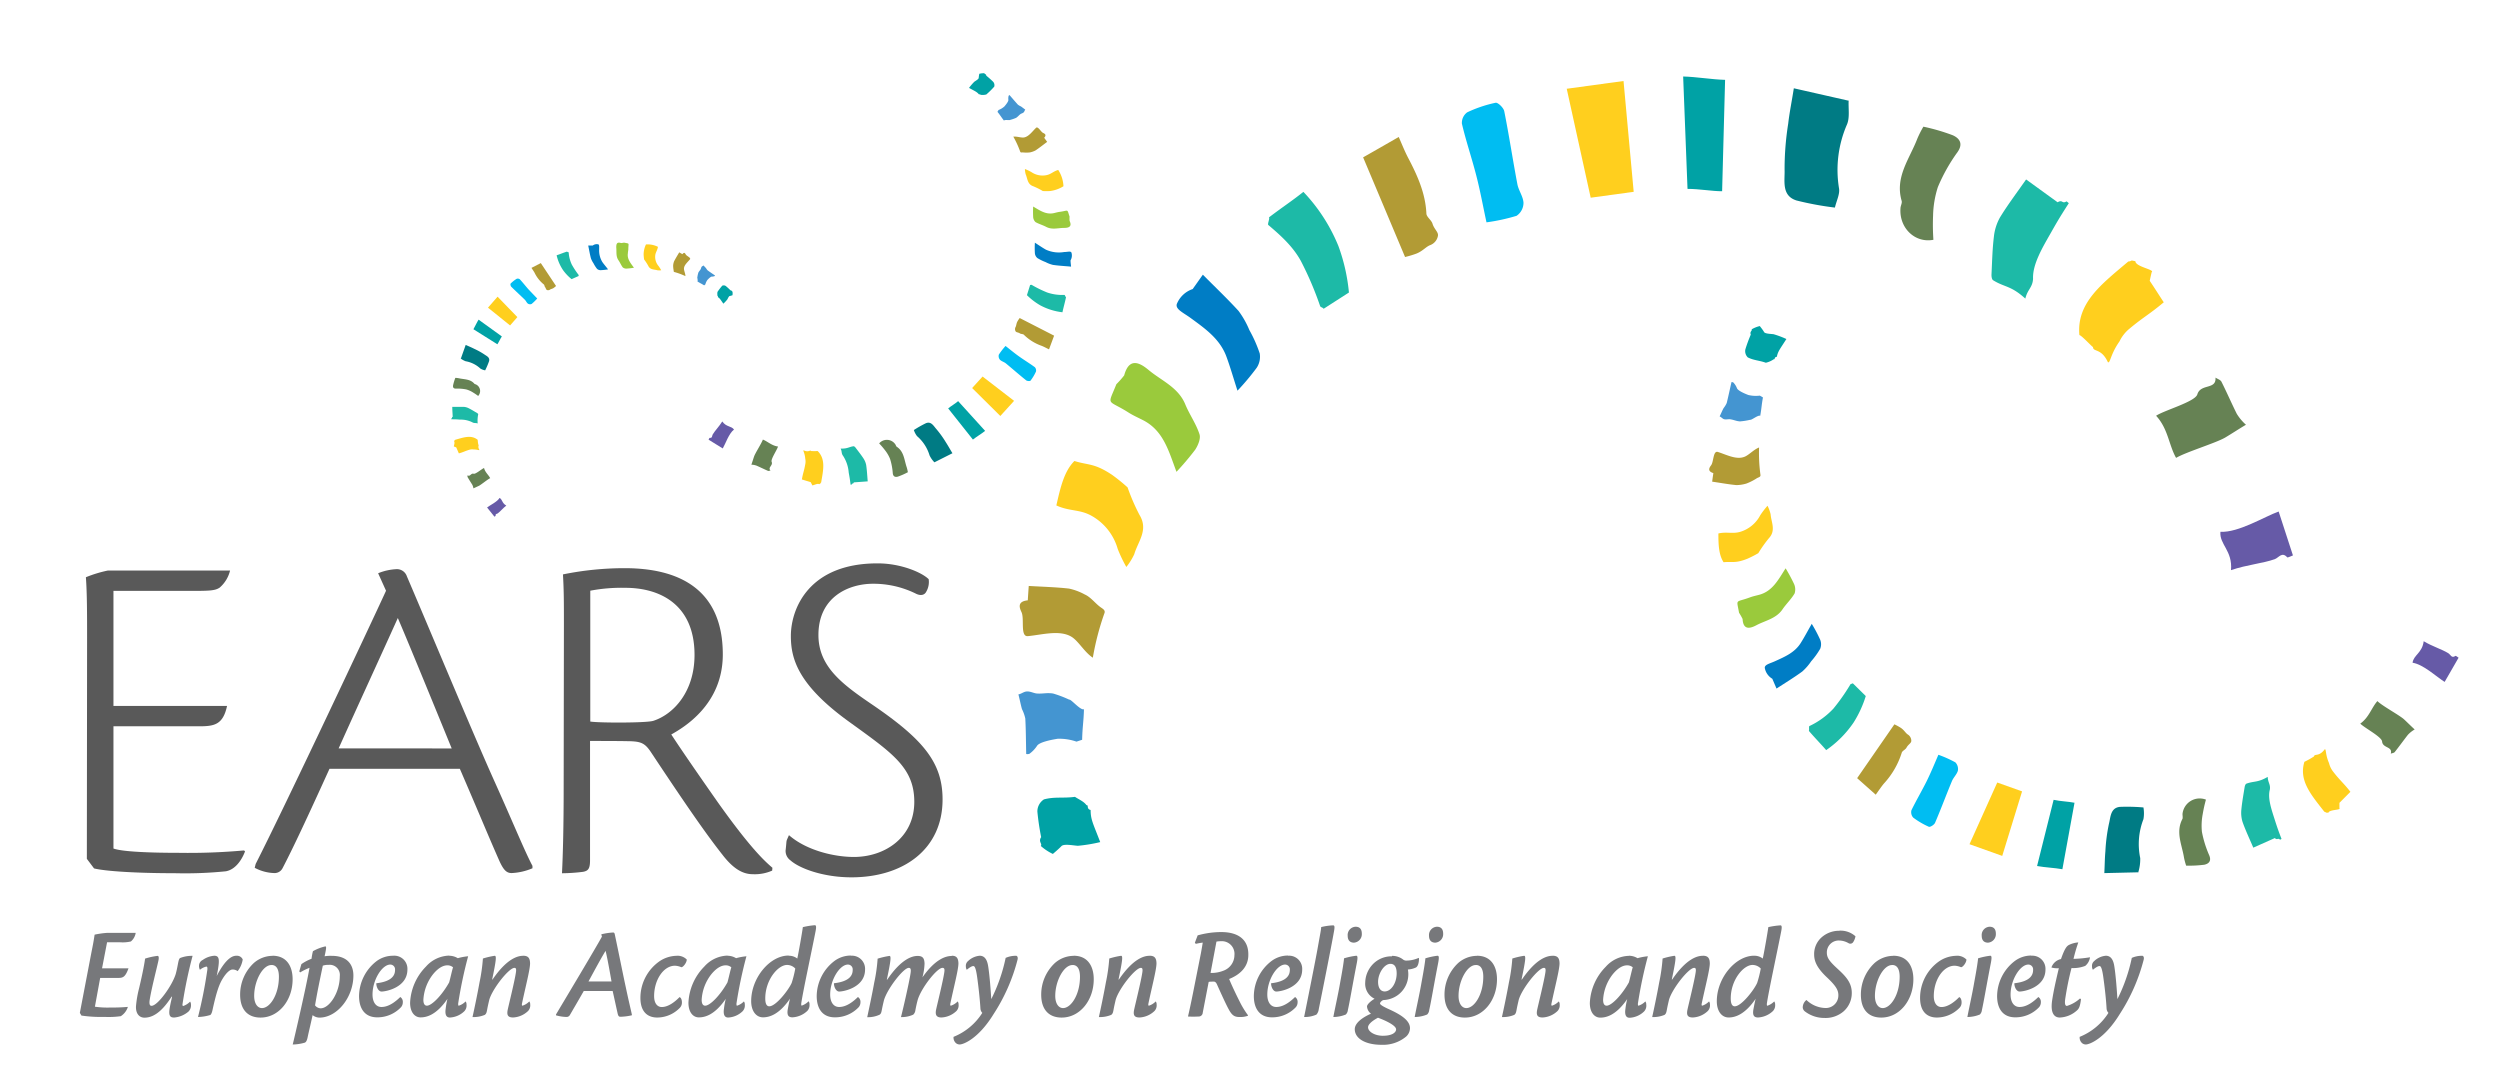 <svg id="Calque_2" data-name="Calque 2" xmlns="http://www.w3.org/2000/svg" width="18.4cm" height="8.01cm" viewBox="0 0 521.58 227">
  <defs>
    <style>
      .cls-1 {
        fill: #fff;
      }

      .cls-2 {
        fill: #595959;
      }

      .cls-3 {
        fill: #00a2a5;
      }

      .cls-4 {
        fill: #007b84;
      }

      .cls-5 {
        fill: #ffcf1e;
      }

      .cls-6 {
        fill: #1dbaa7;
      }

      .cls-7 {
        fill: #00bdf2;
      }

      .cls-14, .cls-8 {
        fill: #b29b35;
      }

      .cls-9 {
        fill: #9aca3c;
      }

      .cls-10 {
        fill: #668254;
      }

      .cls-11 {
        fill: #007dc5;
      }

      .cls-12 {
        fill: #665aa7;
      }

      .cls-13 {
        fill: #4495d1;
      }

      .cls-13, .cls-14 {
        fill-rule: evenodd;
      }

      .cls-15 {
        fill: #77787b;
      }
    </style>
  </defs>
  <title>EARS_logo_deroule_Q</title>
  <rect class="cls-1" width="521.58" height="227"/>
  <g>
    <path class="cls-2" d="M18.17,133c0-4.7,0-9.2-.25-12.6a26.29,26.29,0,0,1,4.6-1.4H48a6.82,6.82,0,0,1-2.15,3.55c-1,.7-2.25.7-6.6.7H23.67v24h23.7c-.85,4-2.75,4.25-5.9,4.25H23.67V177c1.9.7,8.05.9,13.7.9a129.6,129.6,0,0,0,13.55-.5l.2.2c-.65,1.75-2,3.8-4,4.15a84.29,84.29,0,0,1-10.7.4c-7.8,0-14.4-.4-16.8-1l-1.5-2Z"/>
    <path class="cls-2" d="M68.74,160.37c-4.65,10.25-7.75,16.85-9.8,20.75a1.85,1.85,0,0,1-1.75,1,9.14,9.14,0,0,1-4.05-1.1l.2-.8c6.3-12.4,24.25-50.55,27.2-57l-1.65-3.65a11.52,11.52,0,0,1,3.75-.85,2.19,2.19,0,0,1,2.25,1.5c4.4,10.25,13.9,33.05,18.2,42.6,3.9,8.65,6.4,14.8,8,17.8v.5a12.49,12.49,0,0,1-4.35,1c-1.05,0-1.7-.6-2.65-2.75-2.4-5.45-3.85-9.05-8.15-19Zm25.5-4.25Q85.32,134.29,83,128.91c-4.15,9.2-7.85,17.2-12.35,27.2Z"/>
    <path class="cls-2" d="M117.65,130.51c0-4.9,0-7.3-.2-10.7a64.61,64.61,0,0,1,12.9-1.3c11.05,0,20.45,4.2,20.45,18,0,10.5-8.2,15.25-10.75,16.7,1.65,2.5,4,6,9.75,14.2,6.4,9,9.45,12,11.35,13.6l-.05.6a9,9,0,0,1-4,.75c-1.9,0-3.85-.85-6.25-3.9-2.9-3.7-6.05-8-15-21.5-1.25-1.9-2.05-2.3-4.6-2.35s-5.4-.05-8.15-.05v24.9c0,1.7-.35,2.2-1.45,2.4a36.68,36.68,0,0,1-4.4.3c.2-4,.35-9.9.35-18.2Zm5.5,20c1.9.3,11.75.3,13.15-.15,4.2-1.35,8.6-6.05,8.6-13.75,0-10.7-7.45-14-14.4-14a34.87,34.87,0,0,0-7.35.6Z"/>
    <path class="cls-2" d="M183.15,117.51c4.8,0,9.2,1.9,10.6,3.3a4,4,0,0,1-.5,2.6c-.4.8-1.3.9-2.3.35a20,20,0,0,0-8.8-2c-5.1,0-11.4,2.75-11.4,10.7,0,6.75,5.25,10.45,11.5,14.7,10.5,7.2,14.4,12,14.4,19.6,0,10.45-8.25,16.25-19,16.25-5.9,0-10.85-1.85-12.75-3.55a2.42,2.42,0,0,1-1-2.05c.3-2.6,0-1.55.7-3.2,3.6,3.15,9.35,4.55,13.55,4.55,6.4,0,12.6-4,12.6-11.5,0-7.1-4.55-10.15-13.25-16.45-11-7.85-12.5-13.35-12.5-18.15,0-5.7,3.75-15.15,18.05-15.15Z"/>
  </g>
  <g>
    <path class="cls-3" d="M152.82,61.57a2.63,2.63,0,0,0,0-.77c-.14,0-.11-.25-.4-.24a12.86,12.86,0,0,0-1-.92.77.77,0,0,0-.73-.07,12.43,12.43,0,0,0-1,1.3,2,2,0,0,0,0,.76c-.09.1.18.1.09.33.43.28.51.49,1.14,1.37a8.26,8.26,0,0,0,.82-.88c.13-.22.31-.69.5-.72S152.82,61.57,152.82,61.57Z"/>
    <path class="cls-4" d="M96.05,74.71a3.91,3.91,0,0,0,1.1.63,6,6,0,0,1,3.07,1.52,2.89,2.89,0,0,0,1,.38,16.29,16.29,0,0,0,.81-1.9c.24-.83-.55-1.1-1-1.44a15.49,15.49,0,0,0-2.14-1.18c-.52-.27-1.07-.49-1.73-.79l-1,2.82"/>
    <path class="cls-5" d="M94.75,92.14c.24.17-.21,1.13,0,1l.44.17.54,1.25c1-.27,1.21-.46,2.18-.75a2,2,0,0,1,.85-.07c.85,0,1.26.25,1.26.09-.45-.72,0-.95-.23-1.1a7.44,7.44,0,0,1-.13-1c-1.34-1.08-2.91-.51-4.7,0,0,0-.07.09-.15.12Z"/>
    <path class="cls-5" d="M107.94,66.13l-4.13-4.26-2,2.29,4.61,3.71Z"/>
    <path class="cls-6" d="M99.77,86.4c0-.08-.12-.19-.21-.24-.57-.34-1.14-.7-1.74-1a2.7,2.7,0,0,0-1-.3c-.78,0-1.57,0-2.46,0,0,.65.06,1.37.09,2.07-.29.14,0,.24-.3.37,0,0,0,.1,0,.15.78,0,1,0,1.82.07a5.34,5.34,0,0,1,2.58.56c.41.24.64.07,1.11.24A6.56,6.56,0,0,1,99.77,86.4Z"/>
    <path class="cls-7" d="M110.32,60.41c-.64-.71-1.22-1.47-1.87-2.17a.7.7,0,0,0-.66-.1,6.83,6.83,0,0,0-1.26,1c-.09.09,0,.51.12.64.93.92,1.9,1.8,2.84,2.72.25.24.38.62.65.82a.83.83,0,0,0,.77.07,10.39,10.39,0,0,0,1.17-1.14C111.49,61.63,110.88,61,110.32,60.41Z"/>
    <path class="cls-8" d="M112.83,54.86l-1.95,1c.21.33.45.66.64,1a7.08,7.08,0,0,0,1.93,2.45c.15.11.14.41.27.56s.2.54.4.61a.65.65,0,0,0,.62-.08c.18-.14.47-.15.77-.35a5.11,5.11,0,0,0,.5-.41Z"/>
    <path class="cls-6" d="M116.13,53.23a9.21,9.21,0,0,0,1.37,3.14,9.75,9.75,0,0,0,1.75,1.84l1.47-.65c0-.06,0-.17,0-.23a17.38,17.38,0,0,1-1.43-2.17,6.89,6.89,0,0,1-.64-2.51c0-.07-.35-.12-.35-.19C117.39,52.75,116.85,53,116.13,53.23Z"/>
    <path class="cls-5" d="M137.4,55.48a2.94,2.94,0,0,1-.7-2.19c.07-.7.45-1.07.57-1.82a4.75,4.75,0,0,0-2.5-.5,5,5,0,0,0-.49,2.07,9.66,9.66,0,0,0,.1,1.06,10.88,10.88,0,0,1,.87,1.34c.4.85,1.22.71,1.9.92a3.36,3.36,0,0,0,.8,0A7.33,7.33,0,0,0,137.4,55.48Z"/>
    <path class="cls-9" d="M131,52.8c0-.28.08-.56.09-.83,0-1.38.37-1.12-.9-1.38a4.74,4.74,0,0,1-.62.09c-.92-.31-1,.26-1,.92.1.89-.11,1.83.45,2.65.33.48.54,1,.9,1.5a1.15,1.15,0,0,0,.81.26,14.62,14.62,0,0,0,1.53-.18C131.56,54.86,130.8,54,131,52.8Z"/>
    <path class="cls-10" d="M94.53,80.35c-.06.34,0,.72.61.7a9.33,9.33,0,0,1,2.14.17,5.39,5.39,0,0,1,1.42.64,11.92,11.92,0,0,1,1.06.72,1.51,1.51,0,0,0-.42-2.38c-.12-.07-.29-.08-.37-.17-.85-1-2.11-.88-3.23-1.14A5.65,5.65,0,0,0,95,78.8,10.56,10.56,0,0,0,94.53,80.35Z"/>
    <path class="cls-11" d="M125.67,54.64A4.67,4.67,0,0,1,125,52c0-.51.07-1-.21-1.06a1.39,1.39,0,0,0-1.13.26l-.94,0c.19.9.33,1.78.56,2.65a4.68,4.68,0,0,0,.54,1.05,7.17,7.17,0,0,0,.73,1.15,1.07,1.07,0,0,0,.74.29,13,13,0,0,0,1.57-.17C126.41,55.57,126,55.12,125.67,54.64Z"/>
    <path class="cls-3" d="M104.7,70.16l-4.85-3.5c-.38.6-.71,1.36-1.08,2l5,3.14C104.08,71.34,104.36,70.67,104.7,70.16Z"/>
    <path class="cls-10" d="M102.27,99.73c-.36-.71-1.06-1.21-1.28-2.12-.5.21-1.76,1.31-2.16,1.2-.59-.18-.76.72-1.28.31,0,.13-.05.28,0,.38.31.55.66,1.08,1,1.63a2.55,2.55,0,0,1,.22.73l1.17-.54C100.43,101.06,101.71,100,102.27,99.73Z"/>
    <path class="cls-12" d="M103.16,107.77c.1-.07.26-.16.25-.2-.1-.41.26-.36.45-.5.54-.4,1.07-1.08,1.77-1.62-.92-.5-.8-1.27-1.4-1.6-.49.83-2,1.51-2.61,2Z"/>
    <path class="cls-13" d="M149.18,57.45c-.56-.39-1.07-.72-1.55-1.08a2.09,2.09,0,0,1-.31-.42c-.09-.12-.45-.48-.55-.6-.13.13-.3.15-.4.31s-.11.34-.19.48c-.17.3-.33.4-.48.71a5.75,5.75,0,0,0-.2.9c-.09.06.16.83,0,.94.56.35.82.45,1.41.82l.25-.2a2.81,2.81,0,0,1,.42-.92c.25-.27.69-.71.92-.71a1.61,1.61,0,0,0,.58-.1A.32.32,0,0,0,149.18,57.45Z"/>
    <path class="cls-14" d="M143,57.58c0-.55-.32-1.13-.3-1.57,0-.73.78-1.35,1.25-1.94.26-.33-.67-.65-.87-1s-.34-.52-.71-.07l-.66-.38c-.37.63-.75,1.24-1.07,1.86a3.1,3.1,0,0,0-.2.87,4.81,4.81,0,0,0,.1,1c0,.18,0,.35.17.38A14.18,14.18,0,0,1,143,57.58Z"/>
  </g>
  <g>
    <path class="cls-3" d="M204.31,15.37a3.68,3.68,0,0,1,1.07-.12c0,.21.36.11.4.52a18.6,18.6,0,0,1,1.44,1.28,1.09,1.09,0,0,1,.21,1,17.58,17.58,0,0,1-1.65,1.63,2.72,2.72,0,0,1-1.05.08c-.12.14-.17-.23-.47-.08-.46-.55-.76-.64-2.09-1.37a11.56,11.56,0,0,1,1.1-1.28c.29-.21.91-.54.92-.81S204.31,15.37,204.31,15.37Z"/>
    <path class="cls-4" d="M194.93,96.41a5.45,5.45,0,0,1-1-1.44,8.48,8.48,0,0,0-2.6-4,4.06,4.06,0,0,1-.67-1.28,23.32,23.32,0,0,1,2.51-1.42c1.12-.46,1.62.6,2.17,1.2a21.72,21.72,0,0,1,2,2.78c.45.69.84,1.41,1.37,2.28l-3.75,1.89"/>
    <path class="cls-5" d="M170.89,101c-.28-.31-1.54.47-1.45.15l-.3-.58L167.3,100c.23-1.37.46-1.76.7-3.15a2.78,2.78,0,0,0,0-1.19c-.09-1.19-.54-1.72-.33-1.74,1.07.51,1.32-.15,1.57.15a10.32,10.32,0,0,0,1.35,0c1.71,1.7,1.17,4,.73,6.54,0,0-.12.11-.14.22Z"/>
    <path class="cls-5" d="M205,78.53l6.57,5.07-2.87,3.16-5.88-5.83Z"/>
    <path class="cls-6" d="M178.09,93.07c.11,0,.28.14.37.25.56.74,1.15,1.48,1.67,2.27a3.84,3.84,0,0,1,.58,1.39c.16,1.08.22,2.18.32,3.42l-2.89.21c-.16.42-.33.08-.47.48h-.21c-.14-1.08-.19-1.44-.39-2.52a7.45,7.45,0,0,0-1.18-3.5c-.4-.53-.19-.88-.51-1.51C176.84,93.61,177.09,93.21,178.09,93.07Z"/>
    <path class="cls-7" d="M212.59,74.32c1.09.78,2.24,1.47,3.31,2.26a1,1,0,0,1,.24.9A9.62,9.62,0,0,1,215,79.39c-.11.13-.7.1-.91-.07-1.43-1.14-2.81-2.36-4.23-3.53-.37-.31-.92-.43-1.25-.78a1.16,1.16,0,0,1-.22-1.05,14,14,0,0,1,1.4-1.81C210.71,72.87,211.63,73.64,212.59,74.32Z"/>
    <path class="cls-8" d="M219.92,70l-1.06,2.86c-.5-.24-1-.52-1.52-.73a10,10,0,0,1-3.72-2.31c-.17-.19-.59-.13-.82-.28-.38-.26-.78-.19-.92-.46a.91.91,0,0,1,0-.88c.16-.27.14-.68.37-1.13a7,7,0,0,1,.49-.75Z"/>
    <path class="cls-6" d="M221.66,65.12a12.93,12.93,0,0,1-4.58-1.42,13.6,13.6,0,0,1-2.83-2.15l.67-2.14c.09.05.24-.06.33,0A24.43,24.43,0,0,0,218.49,61a9.75,9.75,0,0,0,3.59.5c.1,0,.22.47.33.46C222.13,63.28,221.88,64.08,221.66,65.12Z"/>
    <path class="cls-5" d="M215.19,35.88a4.12,4.12,0,0,0,3.15.63c1-.21,1.41-.8,2.44-1.08a6.68,6.68,0,0,1,1.09,3.4,6.94,6.94,0,0,1-2.81,1,13,13,0,0,1-1.49,0,15.29,15.29,0,0,0-2-1c-1.24-.42-1.18-1.59-1.58-2.5a4.66,4.66,0,0,1-.16-1.1A10.2,10.2,0,0,1,215.19,35.88Z"/>
    <path class="cls-9" d="M219.94,44.42c.38-.09.76-.2,1.15-.25,1.91-.25,1.49-.69,2.06,1a6.55,6.55,0,0,0,0,.88c.58,1.22-.2,1.47-1.13,1.47-1.26,0-2.53.44-3.76-.22-.72-.38-1.54-.6-2.23-1a1.61,1.61,0,0,1-.48-1.08,20,20,0,0,1,0-2.16C217,43.91,218.26,44.82,219.94,44.42Z"/>
    <path class="cls-10" d="M187.33,99.41c-.47.13-1,.08-1.07-.74a13.11,13.11,0,0,0-.56-2.95,7.48,7.48,0,0,0-1.11-1.88,16.46,16.46,0,0,0-1.17-1.36,2.12,2.12,0,0,1,3.38.21c.11.15.15.39.29.49,1.54,1,1.56,2.8,2.09,4.31a7.85,7.85,0,0,1,.23,1A14.65,14.65,0,0,1,187.33,99.41Z"/>
    <path class="cls-11" d="M218.21,52.06a6.54,6.54,0,0,0,3.82.49c.71,0,1.34-.25,1.51.13a2,2,0,0,1-.19,1.61c0,.43.07.87.11,1.31-1.28-.12-2.53-.18-3.77-.36a6.62,6.62,0,0,1-1.55-.59,10,10,0,0,1-1.71-.84,1.5,1.5,0,0,1-.52-1,18.53,18.53,0,0,1,0-2.21C216.79,51.17,217.48,51.65,218.21,52.06Z"/>
    <path class="cls-3" d="M199.9,83.66l5.63,6.21c-.78.62-1.78,1.2-2.55,1.81l-5.16-6.5C198.36,84.72,199.25,84.22,199.9,83.66Z"/>
    <path class="cls-10" d="M159.16,91.68c1,.39,1.85,1.28,3.16,1.45-.21.73-1.55,2.66-1.33,3.19.34.79-.88,1.17-.23,1.83-.18,0-.39.12-.53.06-.81-.35-1.61-.75-2.42-1.1a3.45,3.45,0,0,0-1.05-.19c.21-.59.37-1.14.57-1.72C157.59,94.46,158.86,92.51,159.16,91.68Z"/>
    <path class="cls-12" d="M147.83,91.7c.09-.15.18-.39.24-.38.58.08.46-.42.62-.7.48-.81,1.33-1.65,2-2.72.84,1.2,1.9.91,2.45,1.69-1.08.81-1.79,3-2.35,3.94Z"/>
    <path class="cls-13" d="M210.61,19.8c.63.72,1.18,1.37,1.75,2a2.84,2.84,0,0,0,.63.37c.18.11.74.56.92.67-.17.2-.17.43-.37.6s-.45.2-.64.34c-.38.29-.51.52-.91.78a8,8,0,0,1-1.22.42c-.07.13-1.17-.09-1.31.15-.58-.73-.75-1.08-1.36-1.83l.23-.38a3.9,3.9,0,0,0,1.21-.73c.34-.39.88-1.07.84-1.39a2.27,2.27,0,0,1,.05-.83A.47.47,0,0,1,210.61,19.8Z"/>
    <path class="cls-14" d="M211.41,28.48c.76-.09,1.62.27,2.23.17,1-.17,1.76-1.29,2.5-2,.41-.42,1,.83,1.5,1.06.32.15.77.39.21,1l.62.86c-.82.61-1.6,1.23-2.42,1.78a4.33,4.33,0,0,1-1.18.42,6.65,6.65,0,0,1-1.47,0c-.25,0-.47.09-.56-.18A19.88,19.88,0,0,0,211.41,28.48Z"/>
  </g>
  <g>
    <path class="cls-3" d="M219.66,178.13a10.49,10.49,0,0,1-2.52-1.67c.39-.42-.58-.89.08-1.83a52,52,0,0,1-.79-5.34,3,3,0,0,1,1.37-2.54c2.24-.6,4-.2,6.47-.53.8.53,1.92,1,2.4,1.74.52-.09-.06.8.87,1,0,2,.48,2.73,2,6.7a32.56,32.56,0,0,1-4.66.77c-1-.06-2.93-.47-3.44.08S219.66,178.13,219.66,178.13Z"/>
    <path class="cls-4" d="M385.69,20.94c-.09,1.67.27,3.53-.35,5a23.75,23.75,0,0,0-1.66,13.34c.2,1.19-.51,2.52-.86,4a63.93,63.93,0,0,1-8-1.48c-3.23-1-2.4-4.2-2.5-6.49a60.79,60.79,0,0,1,.76-9.56c.26-2.29.73-4.55,1.17-7.36L385.76,21"/>
    <path class="cls-5" d="M445.51,54.47c0,1.17,4.17,1.76,3.39,2.3-.14.6-.27,1.19-.4,1.79,1,1.47,1.91,2.94,2.93,4.48-3,2.52-4.14,3-7.17,5.52a7.74,7.74,0,0,0-2.06,2.63c-1.94,2.74-1.93,4.67-2.43,4.34-1.38-3-3.1-2.06-3.1-3.16-.17,0-2.39-2.44-2.84-2.49-.61-6.73,4.64-10.64,10.2-15.35-.11,0,.46,0,.71-.22Z"/>
    <path class="cls-5" d="M331.87,41.22c-1.65-7.5-3.3-15-5-22.73l11.85-1.62c.71,7.69,1.41,15.35,2.12,23.12C338.22,40.36,335.2,40.76,331.87,41.22Z"/>
    <path class="cls-6" d="M415.83,58.44c-.27-.16-.36-.8-.34-1.21.13-2.62.18-5.26.5-7.88a10.51,10.51,0,0,1,1.26-4c1.6-2.62,3.46-5.08,5.46-7.94l6.57,4.76c1.1-.64.86.41,1.88-.19l.46.38c-1.65,2.57-2.19,3.44-3.7,6.11-1.7,3-3.88,6.57-3.76,9.64-.09,1.86-1.17,2.24-1.61,4.16C419.51,59.51,418.24,59.94,415.83,58.44Z"/>
    <path class="cls-7" d="M308,36.6c-.93-3.64-2.15-7.19-3-10.83a2.72,2.72,0,0,1,1.1-2.36,26.63,26.63,0,0,1,5.93-2c.49-.09,1.68,1.06,1.81,1.79,1,5,1.77,10.13,2.73,15.18.25,1.34,1.21,2.58,1.28,3.91A3.27,3.27,0,0,1,316.4,45a40.62,40.62,0,0,1-6.27,1.36C309.42,43.09,308.83,39.8,308,36.6Z"/>
    <path class="cls-8" d="M284.39,32.8c2.38-1.35,4.7-2.68,7.43-4.25.63,1.42,1.21,2.9,1.94,4.31,1.93,3.67,3.63,7.39,3.83,11.64,0,.71,1,1.34,1.26,2.09.36,1.25,1.33,1.8,1.14,2.64a2.56,2.56,0,0,1-1.6,1.88c-.84.3-1.52,1.21-2.83,1.75a20,20,0,0,1-2.42.73C290.14,46.46,287.27,39.63,284.39,32.8Z"/>
    <path class="cls-6" d="M271.93,40a36.2,36.2,0,0,1,7.3,11.29,38.39,38.39,0,0,1,2.2,9.71l-5.29,3.4c-.1-.28-.61-.29-.72-.57a68.3,68.3,0,0,0-4-9.38c-1.64-3-4.11-5.26-6.81-7.54-.22-.18.36-1.4.13-1.58C267.62,43.14,269.59,41.87,271.93,40Z"/>
    <path class="cls-5" d="M233.19,114.49a11.53,11.53,0,0,0-5.63-7c-2.42-1.28-4.48-.83-7.17-2.07.86-3.79,1.63-7.14,3.77-9.27,2.93.92,4.08.39,7.84,2.88a37.64,37.64,0,0,1,3.25,2.63,42.82,42.82,0,0,0,2.49,5.75c1.92,3.14-.33,5.54-1.1,8.2a13.13,13.13,0,0,1-1.65,2.65A29.14,29.14,0,0,1,233.19,114.49Z"/>
    <path class="cls-9" d="M238.39,87.59c-1-.51-2-.95-2.91-1.53-4.57-2.9-4.45-1.21-2.57-5.93a18.22,18.22,0,0,0,1.63-1.84c1-3.67,3.08-2.81,5.08-1.14,2.7,2.26,6.23,3.62,7.69,7.24.88,2.11,2.24,4,2.95,6.2.28.89-.31,2.29-.9,3.2a58.43,58.43,0,0,1-3.91,4.62C243.8,94,242.71,89.75,238.39,87.59Z"/>
    <path class="cls-10" d="M407.41,28.19c1.25.56,2.3,1.64,1,3.5A36.54,36.54,0,0,0,404.3,39a21,21,0,0,0-1,6,46.15,46.15,0,0,0,.07,5c-3.87.74-7.15-2.49-6.87-6.54,0-.53.38-1.11.25-1.57-1.46-5,1.68-8.81,3.27-13a22.17,22.17,0,0,1,1.26-2.49A41.74,41.74,0,0,1,407.41,28.19Z"/>
    <path class="cls-11" d="M255.85,74.32c-1.35-3.63-4.39-5.77-7.33-7.92-1.62-1.2-3.33-1.89-3-3a5.43,5.43,0,0,1,3.31-3.12l2.12-3c2.54,2.56,5.11,5,7.45,7.56a18.66,18.66,0,0,1,2.26,4,27.88,27.88,0,0,1,2.16,4.87,4.17,4.17,0,0,1-.64,3,51.44,51.44,0,0,1-4,4.77C257.3,78.77,256.66,76.5,255.85,74.32Z"/>
    <path class="cls-3" d="M352.07,39.38c-.3-7.69-.6-15.36-.91-23.45,2.78.07,6,.63,8.75.7-.2,7.42-.4,15.11-.62,23.24C357.26,39.88,354.46,39.37,352.07,39.38Z"/>
    <path class="cls-10" d="M454,95.5c-1.53-2.71-1.66-6.08-4.17-8.79,1.77-1.17,8.12-2.91,8.6-4.45.69-2.32,4-.91,3.79-3.51.42.28,1,.45,1.23.83,1.12,2.22,2.11,4.51,3.21,6.72a10.13,10.13,0,0,0,1.92,2.29c-1.5.88-2.84,1.78-4.32,2.66C462.38,92.37,456.14,94.25,454,95.5Z"/>
    <path class="cls-12" d="M478.38,115.85c-.46.16-1.09.52-1.2.39-1.1-1.22-1.75.08-2.59.39-2.48.89-5.84,1.16-9.13,2.29.35-4.08-2.45-5.36-2.21-8,3.76.21,9.21-3.18,12.15-4.23C476.27,109.37,477.3,112.53,478.38,115.85Z"/>
    <path class="cls-13" d="M214.1,157.28c-.06-2.69-.06-5.06-.19-7.41a8.12,8.12,0,0,0-.68-1.92c-.19-.56-.59-2.52-.76-3.1.72-.14,1.14-.63,1.88-.62s1.34.38,2,.43c1.34.08,2-.2,3.35,0a23.1,23.1,0,0,1,3.37,1.28c.38-.14,2.36,2.3,3.08,2-.07,2.62-.32,3.67-.38,6.37l-1.18.39a11,11,0,0,0-3.92-.6c-1.43.23-3.81.71-4.3,1.46a6.39,6.39,0,0,1-1.6,1.68A1.29,1.29,0,0,1,214.1,157.28Z"/>
    <path class="cls-14" d="M228,137.19c-1.8-1.19-3-3.5-4.49-4.39-2.47-1.46-6.12-.39-9.07-.11-1.64.14-.67-3.6-1.32-5-.42-.9-.95-2.24,1.31-2.47.06-1,.13-2,.2-3,2.86.17,5.66.24,8.4.55a12.16,12.16,0,0,1,3.29,1.23c1.23.54,2.16,1.82,3.2,2.59.56.42,1.19.67.87,1.4A55.71,55.71,0,0,0,228,137.19Z"/>
  </g>
  <g>
    <path class="cls-3" d="M367.15,68a6.12,6.12,0,0,0-1.7.68c.18.3-.45.45-.18,1.1a30.35,30.35,0,0,0-1.13,3.07,1.83,1.83,0,0,0,.5,1.68c1.25.64,2.37.62,3.77,1.12a4.68,4.68,0,0,0,1.65-.73c.3.11.06-.48.64-.5.25-1.19.63-1.56,2-3.72a19.56,19.56,0,0,0-2.67-1c-.59-.08-1.8-.08-2-.47S367.15,68,367.15,68Z"/>
    <path class="cls-4" d="M446.1,182a9.23,9.23,0,0,0,.42-3,14.36,14.36,0,0,1,.67-8.12,7,7,0,0,0,0-2.45,39,39,0,0,0-4.91-.12c-2,.21-1.94,2.19-2.29,3.54a36.33,36.33,0,0,0-.74,5.76c-.13,1.39-.13,2.79-.22,4.52l7.15-.17"/>
    <path class="cls-5" d="M485.78,169.53c.17-.68,2.69-.53,2.3-.94,0-.37,0-.74,0-1.12l2.29-2.3c-1.44-1.86-2.09-2.26-3.57-4.17a4.67,4.67,0,0,1-.89-1.82c-.81-1.87-.56-3-.9-2.88-1.19,1.62-2.1.84-2.24,1.49a17.42,17.42,0,0,1-2,1.12c-1.2,3.92,1.42,6.9,4.14,10.39-.07,0,.27.08.39.21Z"/>
    <path class="cls-5" d="M416.69,163.23,410.9,176.1l6.83,2.44,4.14-13.46Z"/>
    <path class="cls-6" d="M468.67,163.47c-.18.06-.31.43-.36.67-.25,1.57-.54,3.15-.69,4.74a6.42,6.42,0,0,0,.24,2.55c.62,1.76,1.42,3.45,2.25,5.39l4.49-2c.57.51.56-.13,1.1.34L476,175c-.66-1.73-.87-2.31-1.44-4.09-.63-2-1.49-4.38-1-6.19.18-1.12-.41-1.47-.44-2.67C471,163.29,470.28,162.88,468.67,163.47Z"/>
    <path class="cls-7" d="M401.94,163c-1,2-2.17,4-3.15,6a1.67,1.67,0,0,0,.36,1.54,16.41,16.41,0,0,0,3.27,1.92c.28.12,1.13-.42,1.3-.84,1.23-2.86,2.31-5.79,3.51-8.67.31-.76,1-1.38,1.24-2.16a2,2,0,0,0-.51-1.76,24.52,24.52,0,0,0-3.55-1.59C403.6,159.33,402.83,161.2,401.94,163Z"/>
    <path class="cls-8" d="M387.46,162.32l3.88,3.45c.55-.76,1.08-1.57,1.69-2.31a17,17,0,0,0,3.73-6.43c.11-.42.79-.66,1-1.08.37-.7,1-.91,1-1.42a1.55,1.55,0,0,0-.72-1.31c-.46-.28-.75-.91-1.46-1.39a11.79,11.79,0,0,0-1.35-.74Z"/>
    <path class="cls-6" d="M381,156.47a21.92,21.92,0,0,0,5.74-5.79,23,23,0,0,0,2.52-5.49l-2.72-2.68c-.09.15-.4.1-.49.25a41.2,41.2,0,0,1-3.55,5.06,16.32,16.32,0,0,1-5,3.63c-.15.08,0,.88-.12,1C378.79,154.09,379.81,155.09,381,156.47Z"/>
    <path class="cls-5" d="M367.25,107.46a7,7,0,0,1-4.22,3.48c-1.6.45-2.76-.07-4.52.33,0,2.35.08,4.44,1.08,6,1.85-.18,2.47.28,5-.74a22.52,22.52,0,0,0,2.25-1.15,26.74,26.74,0,0,1,2.2-3.11c1.53-1.63.49-3.33.37-5a7.9,7.9,0,0,0-.65-1.78A17.61,17.61,0,0,0,367.25,107.46Z"/>
    <path class="cls-9" d="M367,124.07c-.65.17-1.3.31-1.92.54-3.08,1.15-2.79.17-2.26,3.2a11.76,11.76,0,0,1,.74,1.3c.12,2.29,1.48,2.05,2.87,1.31,1.88-1,4.15-1.37,5.47-3.34.78-1.14,1.83-2.12,2.52-3.31a2.78,2.78,0,0,0-.14-2,36.43,36.43,0,0,0-1.74-3.23C371,120.92,369.82,123.32,367,124.07Z"/>
    <path class="cls-10" d="M459.9,180.38c.81-.18,1.57-.69,1-2a22.4,22.4,0,0,1-1.51-4.87,12.93,12.93,0,0,1,.17-3.71,28.72,28.72,0,0,1,.67-3,3.6,3.6,0,0,0-4.89,3c0,.32.08.71,0,1-1.49,2.78-.1,5.44.32,8.14a13.89,13.89,0,0,0,.44,1.63A24.89,24.89,0,0,0,459.9,180.38Z"/>
    <path class="cls-11" d="M375.69,134.12c-1.25,2-3.32,2.87-5.34,3.79-1.11.51-2.21.71-2.16,1.41a3.29,3.29,0,0,0,1.57,2.26l.88,2.05c1.83-1.2,3.65-2.3,5.37-3.56a11,11,0,0,0,1.85-2.12,16.74,16.74,0,0,0,1.89-2.62,2.53,2.53,0,0,0,0-1.89,30.71,30.71,0,0,0-1.76-3.32C377.11,131.66,376.45,132.92,375.69,134.12Z"/>
    <path class="cls-3" d="M428.45,166.84,425,180.65c1.66.31,3.63.37,5.28.67.81-4.42,1.64-9,2.53-13.87C431.59,167.2,429.86,167.15,428.45,166.84Z"/>
    <path class="cls-10" d="M496,146.24c-1.24,1.41-1.74,3.4-3.57,4.7.9.92,4.45,2.74,4.55,3.72.12,1.46,2.26,1,1.81,2.55.28-.11.67-.14.83-.34.94-1.18,1.82-2.41,2.74-3.59a6,6,0,0,1,1.42-1.12c-.78-.71-1.47-1.41-2.23-2.12C500.52,149.13,497,147.24,496,146.24Z"/>
    <path class="cls-12" d="M512.94,137.19c-.25-.16-.58-.45-.66-.38-.81.58-1-.27-1.49-.56-1.36-.84-3.32-1.41-5.13-2.5-.3,2.46-2.12,2.88-2.32,4.49,2.26.34,5.07,3,6.69,4Z"/>
    <path class="cls-13" d="M361.25,79.68c-.37,1.58-.66,3-1,4.37a4.87,4.87,0,0,1-.64,1.05c-.19.31-.67,1.42-.84,1.75.41.17.6.52,1,.6s.84-.06,1.23,0c.81.13,1.17.37,2,.44a13.92,13.92,0,0,0,2.16-.34c.21.13,1.69-1.07,2.08-.83.28-1.56.27-2.22.57-3.83l-.65-.38a6.71,6.71,0,0,1-2.4-.13c-.82-.31-2.17-.9-2.37-1.41a3.82,3.82,0,0,0-.75-1.19A.74.74,0,0,0,361.25,79.68Z"/>
    <path class="cls-14" d="M367,93.33c-1.22.48-2.22,1.71-3.21,2-1.66.56-3.68-.53-5.4-1.07-1-.29-.84,2.05-1.4,2.79-.36.48-.84,1.21.47,1.63-.09.58-.17,1.18-.25,1.78,1.72.25,3.39.56,5.05.72a7.52,7.52,0,0,0,2.11-.33,11.57,11.57,0,0,0,2.22-1.14c.38-.18.79-.25.69-.72A33.79,33.79,0,0,1,367,93.33Z"/>
  </g>
  <g>
    <path class="cls-15" d="M26.81,202c-.69,1.89-1.19,2-2.22,2H20.9l-1.1,6a17.79,17.79,0,0,0,3.3.17,33.8,33.8,0,0,0,3.56-.13l0,.06a3.54,3.54,0,0,1-1.46,1.88,18.45,18.45,0,0,1-3.4.15,27.76,27.76,0,0,1-4.81-.28l-.33-.56,2.45-12.8c.27-1.31.45-2.29.63-3.52a18.37,18.37,0,0,1,2.57-.37h6a2.93,2.93,0,0,1-1,1.79,7.47,7.47,0,0,1-2.28.17H22.34L21.29,202Z"/>
    <path class="cls-15" d="M39.84,209.55a1.84,1.84,0,0,1-.5,1.45,5.23,5.23,0,0,1-3,1.26c-.74,0-1.21-.23-.95-1.88.18-1.11.41-1.95.51-2.47l-.1,0c-2.37,3.73-4.31,4.38-5.67,4.38-1,0-1.82-.76-1.76-2.36a22.25,22.25,0,0,1,.64-3.74c.83-3.49,1.15-5.36,1.26-6.22a13.49,13.49,0,0,1,2.61-.57c.25,0,.3.38.17,1-.38,1.75-1.39,5.57-1.8,8.06-.17,1,0,1.36.36,1.36,1.28,0,4.33-4.23,5.06-6.67.16-.6.25-1,.44-2s.29-1.19.48-1.31a6.74,6.74,0,0,1,2.59-.45,93.77,93.77,0,0,0-2.09,10c-.06.31,0,.46.15.46a3.7,3.7,0,0,0,1.42-.91A1,1,0,0,1,39.84,209.55Z"/>
    <path class="cls-15" d="M49.37,199.37a1.3,1.3,0,0,1,1.27.78,5.17,5.17,0,0,1-1.06,2.43,1.84,1.84,0,0,0-1.06-.34c-.47,0-1.2.54-2,1.81s-1.33,2.8-2.16,6.53c-.15.74-.31,1-.48,1.15a9.68,9.68,0,0,1-2.57.42,93.31,93.31,0,0,0,1.91-9.6c.13-.73,0-.92-.16-.92a3.19,3.19,0,0,0-1.35.67,1.74,1.74,0,0,1-.19-.88,1.37,1.37,0,0,1,.77-1.17,4.81,4.81,0,0,1,2.41-.88c1.12,0,1.21.83.51,4.23,2.07-4,3.49-4.23,4.11-4.23Z"/>
    <path class="cls-15" d="M56.86,199.37c3,0,4.19,2.27,4.19,4.9,0,4.42-2.91,8-6.69,8-2.63,0-4.26-1.62-4.26-4.78a9,9,0,0,1,2.84-6.59,6,6,0,0,1,3.89-1.51Zm-.25,1.94c-1.8,0-3.58,3.3-3.58,6.44,0,1.62.71,2.54,1.63,2.54,1.65,0,3.53-2.78,3.53-6.54,0-1.37-.4-2.45-1.55-2.45Z"/>
    <path class="cls-15" d="M62.62,202.85l-.18-.21.44-1.52A9.63,9.63,0,0,1,65,200a11,11,0,0,1,.29-1.58,9.5,9.5,0,0,1,2.58-1c.21,0,.27.19-.15,2.06a8,8,0,0,1,1.5-.09c3,0,4.49,1.58,4.51,4.08,0,4.62-3.43,8.81-7.09,8.81a2.37,2.37,0,0,1-1.42-.52c-.57,2.61-.76,3.3-1,4.44-.15.78-.32,1.2-.68,1.32a10,10,0,0,1-2.47.37c.28-1.08,2.83-12.06,3.5-16A12,12,0,0,0,62.62,202.85Zm5.89-1.58a3.56,3.56,0,0,0-1.16.17c-.76,3.64-1.17,5.59-1.62,8.28a1.54,1.54,0,0,0,1.16.62c1.83,0,4-3.27,4-6.7a2.11,2.11,0,0,0-2.32-2.37Z"/>
    <path class="cls-15" d="M82,199.37a2.74,2.74,0,0,1,3,2.88c0,3.72-4.44,4.59-5.4,4.59-.67,0-1.11-1-1.09-1.73,3.66-.41,3.91-2,3.91-2.81a1,1,0,0,0-1-1.09c-1.68,0-3.7,3.15-3.7,6.26,0,1.5.65,2.59,1.87,2.59,1.61,0,3.07-1.25,3.92-2.08a1.19,1.19,0,0,1,.53,1.1,1.58,1.58,0,0,1-.35,1,6.75,6.75,0,0,1-5,2.14c-2.56,0-3.78-1.8-3.78-4.45a9.33,9.33,0,0,1,3.66-7.28A5.74,5.74,0,0,1,82,199.37Z"/>
    <path class="cls-15" d="M93.71,199.37a3.49,3.49,0,0,1,1.8.51,11.53,11.53,0,0,1,2.16-.4,91.16,91.16,0,0,0-2.08,9.86c0,.29,0,.45.13.45a3.45,3.45,0,0,0,1.42-.89,1,1,0,0,1,.19.65,1.73,1.73,0,0,1-.46,1.4,4.65,4.65,0,0,1-3,1.31c-.66,0-1.1-.44-.88-1.9a15,15,0,0,1,.37-2c-2.41,3.51-4.49,3.87-5.63,3.87s-2.17-1-2.17-3.06a11.45,11.45,0,0,1,3.32-7.55,6.71,6.71,0,0,1,4.84-2.28Zm-.38,2c-.76,0-1.81.42-3,1.88a9.48,9.48,0,0,0-2,5.32c0,.81.27,1.22.74,1.22,1,0,3.12-2.14,4.64-4.86.25-.87.64-2.7.81-3.14a1.77,1.77,0,0,0-1.19-.42Z"/>
    <path class="cls-15" d="M109.16,199.37c1.06,0,1.41.52,1.43,1.59,0,1.31-1,5.08-1.71,8.5,0,.19,0,.33.13.33a3.42,3.42,0,0,0,1.42-.89,1,1,0,0,1,.19.64,1.7,1.7,0,0,1-.45,1.36,4.86,4.86,0,0,1-3.11,1.35c-1.14,0-1.39-.53-1.1-1.77.31-1.41,1.39-5.75,1.67-7.58.13-.81,0-1-.3-1-1.15,0-4.58,4.34-5.25,6.65-.23,1-.33,1.43-.45,2.09s-.21.84-.47,1.06a6,6,0,0,1-2.58.46c.38-1.69,1-4.65,1.46-7.21a36.65,36.65,0,0,0,.71-5,16.42,16.42,0,0,1,2.46-.57c.4,0,.32.88-.53,4.95h.08c3-4.39,5.26-4.95,6.38-4.95Z"/>
    <path class="cls-15" d="M121.79,206.73c-1.2,2.11-2.37,4.1-2.89,5a.78.78,0,0,1-.74.41,8.76,8.76,0,0,1-2.16-.34v-.18c2.15-3.62,8.29-13.86,9.58-16.24l-.13-.48a13,13,0,0,1,2.45-.38c.24,0,.32.15.37.42.7,3.26,1.75,8.55,2.29,11,.59,2.82,1,4.44,1.27,5.71l0,.14a11.38,11.38,0,0,1-2.37.31c-.34,0-.49-.12-.64-.86-.34-1.51-.55-2.52-1-4.51Zm5.79-2c-.65-3.69-1-5.47-1.24-6.38-1.13,1.88-2.12,3.74-3.56,6.38Z"/>
    <path class="cls-15" d="M141.21,199.37a2.72,2.72,0,0,1,2.07.79c0,.66-.77,1.64-1.14,1.6a3.87,3.87,0,0,0-1.31-.31c-2.43,0-4.36,3-4.36,6.34,0,1.53.69,2.28,1.6,2.28,1.5,0,3-1.34,3.69-2.06.18,0,.51.35.51,1.09a1.56,1.56,0,0,1-.53,1.23,6.56,6.56,0,0,1-4.65,1.93c-1.56,0-3.48-.78-3.48-4.11a9.33,9.33,0,0,1,4.06-7.68,6.62,6.62,0,0,1,3.52-1.09Z"/>
    <path class="cls-15" d="M151.77,199.37a3.49,3.49,0,0,1,1.8.51,11.53,11.53,0,0,1,2.16-.4,91.16,91.16,0,0,0-2.08,9.86c0,.29,0,.45.13.45a3.45,3.45,0,0,0,1.42-.89,1,1,0,0,1,.19.65,1.73,1.73,0,0,1-.46,1.4,4.65,4.65,0,0,1-3,1.31c-.66,0-1.1-.44-.88-1.9a15.05,15.05,0,0,1,.37-2c-2.41,3.51-4.49,3.87-5.63,3.87s-2.16-1-2.16-3.06a11.45,11.45,0,0,1,3.32-7.55,6.71,6.71,0,0,1,4.84-2.28Zm-.38,2c-.76,0-1.81.42-3,1.88a9.48,9.48,0,0,0-2,5.32c0,.81.27,1.22.74,1.22,1,0,3.12-2.14,4.64-4.86.25-.87.64-2.7.81-3.14a1.77,1.77,0,0,0-1.19-.42Z"/>
    <path class="cls-15" d="M164.57,199.37a2.8,2.8,0,0,1,1.77.59c.3-1.35,1-5.37,1.16-6.56A16.09,16.09,0,0,1,170,193c.27,0,.34.31.16,1.23-.71,3.69-2.69,12.83-3,15.14,0,.25,0,.4.12.4a3.67,3.67,0,0,0,1.42-.9,1,1,0,0,1,.19.65,1.73,1.73,0,0,1-.46,1.36,4.9,4.9,0,0,1-3.08,1.34c-.81,0-1.21-.36-1-1.66.19-1,.35-1.79.48-2.25-2.3,3.38-4.36,3.91-5.64,3.91-1.47,0-2.47-1.36-2.47-3.38,0-4.83,3.87-9.51,7.8-9.51Zm-.37,1.92c-1.87,0-4.54,3.09-4.54,7,0,1.06.27,1.63.84,1.63,1.37,0,4-3.37,4.67-4.88a23,23,0,0,0,.75-3A2.36,2.36,0,0,0,164.2,201.29Z"/>
    <path class="cls-15" d="M177.48,199.37a2.74,2.74,0,0,1,3,2.88c0,3.72-4.44,4.59-5.4,4.59-.67,0-1.11-1-1.09-1.73,3.66-.41,3.91-2,3.91-2.81a1,1,0,0,0-1-1.09c-1.68,0-3.7,3.15-3.7,6.26,0,1.5.65,2.59,1.87,2.59,1.61,0,3.07-1.25,3.92-2.08a1.19,1.19,0,0,1,.53,1.1,1.58,1.58,0,0,1-.35,1,6.75,6.75,0,0,1-5,2.14c-2.56,0-3.78-1.8-3.78-4.45a9.33,9.33,0,0,1,3.66-7.28,5.74,5.74,0,0,1,3.49-1.16Z"/>
    <path class="cls-15" d="M198.58,199.37c.95,0,1.35.45,1.38,1.59,0,1.31-1,5.08-1.71,8.5,0,.19,0,.33.13.33a3.41,3.41,0,0,0,1.42-.89,1,1,0,0,1,.19.64,1.7,1.7,0,0,1-.45,1.36,4.85,4.85,0,0,1-3.11,1.35c-1.06,0-1.39-.53-1.1-1.77.31-1.41,1.39-5.75,1.67-7.58.13-.81,0-1-.38-1-1.12,0-4.44,4.2-5.17,6.72-.24.92-.34,1.44-.47,2.1a1.5,1.5,0,0,1-.45.94,5.76,5.76,0,0,1-2.56.51c.42-1.57,1.75-7.39,2-9.13.14-.89,0-1.14-.38-1.14-1.1,0-4.48,4.37-5.17,6.76-.21.88-.31,1.32-.44,2s-.2.79-.45,1a5.68,5.68,0,0,1-2.6.53c.38-1.79,1-4.65,1.46-7.21a34.33,34.33,0,0,0,.71-5,16.44,16.44,0,0,1,2.46-.57c.4,0,.32.88-.54,4.95h.08c3-4.39,5.24-4.95,6.35-4.95s1.41.54,1.44,1.63a12.86,12.86,0,0,1-.44,2.84c2.76-3.95,5-4.46,6.08-4.46Z"/>
    <path class="cls-15" d="M211.93,199.37c.33,0,.48.35.36.83a38.18,38.18,0,0,1-5,11.35c-3.18,5.18-6.33,6.33-7.05,6.33a1.18,1.18,0,0,1-1-.5,1.54,1.54,0,0,1-.3-1.09,12.69,12.69,0,0,0,6-5,1.41,1.41,0,0,1-.39-.91c-.12-2-.4-4.53-.69-6.59s-.56-2.27-.8-2.27-.69.22-1.36.78a1.32,1.32,0,0,1-.19-.74,1.26,1.26,0,0,1,.46-1.08,4,4,0,0,1,2.43-1.11c.84,0,1.51.55,1.76,2.17.21,1.28.46,3.75.65,6.88a34.89,34.89,0,0,0,3-8.6,5.08,5.08,0,0,1,2.07-.44Z"/>
    <path class="cls-15" d="M224,199.37c3,0,4.19,2.27,4.19,4.9,0,4.42-2.91,8-6.69,8-2.63,0-4.27-1.62-4.27-4.78a9,9,0,0,1,2.84-6.59,6,6,0,0,1,3.89-1.51Zm-.25,1.94c-1.8,0-3.59,3.3-3.59,6.44,0,1.62.71,2.54,1.63,2.54,1.65,0,3.53-2.78,3.53-6.54,0-1.37-.4-2.45-1.55-2.45Z"/>
    <path class="cls-15" d="M239.85,199.37c1.06,0,1.41.52,1.43,1.59,0,1.31-1,5.08-1.71,8.5,0,.19,0,.33.13.33a3.41,3.41,0,0,0,1.42-.89,1,1,0,0,1,.19.64,1.7,1.7,0,0,1-.45,1.36,4.85,4.85,0,0,1-3.11,1.35c-1.14,0-1.39-.53-1.1-1.77.31-1.41,1.39-5.75,1.67-7.58.13-.81,0-1-.3-1-1.15,0-4.58,4.34-5.25,6.65-.23,1-.33,1.43-.45,2.09s-.21.84-.47,1.06a6,6,0,0,1-2.59.46c.38-1.69,1-4.65,1.46-7.21a36.61,36.61,0,0,0,.71-5,16.39,16.39,0,0,1,2.46-.57c.4,0,.32.88-.53,4.95h.08c3-4.39,5.26-4.95,6.38-4.95Z"/>
    <path class="cls-15" d="M250.56,198.79c.2-1.11.3-1.7.37-2.16a13.07,13.07,0,0,0-1.45.26l-.19-.24.58-1.53a18.39,18.39,0,0,1,4.91-.69c3.83,0,5.73,1.8,5.66,4.79,0,2.45-1.69,4.08-4,5,.4,1,1.22,2.78,2.18,4.68a18.17,18.17,0,0,0,1.74,2.87v.12a4.57,4.57,0,0,1-1.79.26c-1,0-1.54-.33-2.22-1.6-.48-.87-1.22-2.45-2.47-5.24-.2-.43-.44-.55-.65-.54-.44,0-.85,0-1.06.06l-1.24,6.43a.84.84,0,0,1-.89.79,20.71,20.71,0,0,1-2.19,0c.26-1.08.62-2.75,1.07-5Zm2,4.17a6.8,6.8,0,0,0,2.86-.54,3.46,3.46,0,0,0,2.12-3.16,2.64,2.64,0,0,0-2.83-2.92,5.14,5.14,0,0,0-.92.08Z"/>
    <path class="cls-15" d="M268.68,199.37a2.74,2.74,0,0,1,3,2.88c0,3.72-4.44,4.59-5.4,4.59-.67,0-1.11-1-1.09-1.73,3.66-.41,3.91-2,3.91-2.81a1,1,0,0,0-1-1.09c-1.68,0-3.7,3.15-3.7,6.26,0,1.5.65,2.59,1.87,2.59,1.61,0,3.07-1.25,3.92-2.08a1.19,1.19,0,0,1,.53,1.1,1.59,1.59,0,0,1-.35,1,6.75,6.75,0,0,1-5,2.14c-2.56,0-3.78-1.8-3.78-4.45a9.33,9.33,0,0,1,3.66-7.28,5.73,5.73,0,0,1,3.49-1.16Z"/>
    <path class="cls-15" d="M275.14,210.5a2.08,2.08,0,0,1-.49,1.15,6,6,0,0,1-2.57.5c.55-2.68,2.45-12.19,2.87-14.61.5-2.81.67-3.62.69-4.15a12,12,0,0,1,2.48-.36c.35,0,.35.37.2,1.23C277.7,197.76,275.78,207.36,275.14,210.5Z"/>
    <path class="cls-15" d="M282.95,199.37c.31,0,.36.38.07,1.8-.87,4.48-1.42,7.8-1.81,9.53a1.51,1.51,0,0,1-.43.93,6.94,6.94,0,0,1-2.6.52c.33-1.8,1-4.72,1.43-7.24.56-3,.77-4.52.8-5A14.46,14.46,0,0,1,282.95,199.37Zm-.14-6.05c.49,0,1.31.14,1.31,1.46a1.77,1.77,0,0,1-1.64,1.86c-.6,0-1.31-.28-1.31-1.44a1.73,1.73,0,0,1,1.61-1.88Z"/>
    <path class="cls-15" d="M290.4,199.4a3.68,3.68,0,0,1,2.24.69,1.14,1.14,0,0,0,.66.29,6.29,6.29,0,0,0,2.67-.56l.08.1c0,.94-.24,1.72-.68,1.92a4.59,4.59,0,0,1-1.64.4,5.76,5.76,0,0,1,.09.95,5.36,5.36,0,0,1-2.25,4.43,5.54,5.54,0,0,1-3,1c-.38.2-.65.48-.65.72s.7.67,1.91,1.21c2.36,1.08,4.35,2.29,4.34,3.95a2.43,2.43,0,0,1-.79,1.72,7.53,7.53,0,0,1-5.15,1.73c-3.37,0-5.59-1.32-5.58-3.26,0-1.3,1.62-2.46,3.38-3.23a2.07,2.07,0,0,1-.83-1.5c0-.36.57-1,1.58-1.62a3.46,3.46,0,0,1-1.95-3.41,5.68,5.68,0,0,1,2.34-4.44,5.42,5.42,0,0,1,3.24-1Zm-1.81,16.66c1.78,0,2.68-.65,2.68-1.33,0-.9-2.61-2-3.78-2.43-1.58.85-2.07,1.55-2.07,2,0,.83,1.24,1.76,3.15,1.77Zm2.8-13c0-1.31-.43-2-1.31-2-1.29,0-2.57,2-2.57,3.76,0,1.2.49,2,1.38,2,1.29,0,2.5-1.67,2.5-3.79Z"/>
    <path class="cls-15" d="M299.92,199.37c.31,0,.36.38.07,1.8-.87,4.48-1.41,7.8-1.81,9.53a1.51,1.51,0,0,1-.43.93,6.94,6.94,0,0,1-2.6.52c.33-1.8,1-4.72,1.43-7.24.56-3,.77-4.52.8-5A14.46,14.46,0,0,1,299.92,199.37Zm-.14-6.05c.49,0,1.31.14,1.31,1.46a1.77,1.77,0,0,1-1.64,1.86c-.61,0-1.31-.28-1.31-1.44a1.73,1.73,0,0,1,1.61-1.88Z"/>
    <path class="cls-15" d="M308.13,199.37c3,0,4.19,2.27,4.19,4.9,0,4.42-2.91,8-6.69,8-2.63,0-4.26-1.62-4.26-4.78a9,9,0,0,1,2.84-6.59,6,6,0,0,1,3.89-1.51Zm-.25,1.94c-1.8,0-3.58,3.3-3.58,6.44,0,1.62.71,2.54,1.63,2.54,1.65,0,3.53-2.78,3.53-6.54,0-1.37-.4-2.45-1.55-2.45Z"/>
    <path class="cls-15" d="M323.94,199.37c1.06,0,1.41.52,1.43,1.59,0,1.31-1,5.08-1.71,8.5,0,.19,0,.33.13.33a3.42,3.42,0,0,0,1.42-.89,1,1,0,0,1,.19.64,1.7,1.7,0,0,1-.45,1.36,4.85,4.85,0,0,1-3.11,1.35c-1.14,0-1.39-.53-1.1-1.77.31-1.41,1.39-5.75,1.67-7.58.13-.81,0-1-.3-1-1.15,0-4.58,4.34-5.25,6.65-.23,1-.33,1.43-.45,2.09s-.21.84-.47,1.06a6,6,0,0,1-2.59.46c.38-1.69,1-4.65,1.46-7.21a36.62,36.62,0,0,0,.71-5,16.39,16.39,0,0,1,2.46-.57c.4,0,.32.88-.54,4.95h.08c3-4.39,5.26-4.95,6.38-4.95Z"/>
    <path class="cls-15" d="M339.84,199.37a3.49,3.49,0,0,1,1.8.51,11.53,11.53,0,0,1,2.16-.4,91.11,91.11,0,0,0-2.08,9.86c0,.29,0,.45.13.45a3.45,3.45,0,0,0,1.42-.89,1,1,0,0,1,.19.65A1.73,1.73,0,0,1,343,211a4.65,4.65,0,0,1-3,1.31c-.66,0-1.1-.44-.88-1.9a15.14,15.14,0,0,1,.37-2c-2.41,3.51-4.49,3.87-5.63,3.87s-2.17-1-2.17-3.06a11.45,11.45,0,0,1,3.32-7.55,6.71,6.71,0,0,1,4.84-2.28Zm-.38,2c-.76,0-1.81.42-3,1.88a9.48,9.48,0,0,0-2,5.32c0,.81.27,1.22.74,1.22,1,0,3.12-2.14,4.64-4.86.25-.87.64-2.7.81-3.14a1.77,1.77,0,0,0-1.19-.42Z"/>
    <path class="cls-15" d="M355.29,199.37c1.06,0,1.41.52,1.43,1.59,0,1.31-1,5.08-1.71,8.5,0,.19,0,.33.13.33a3.42,3.42,0,0,0,1.42-.89,1,1,0,0,1,.19.64,1.7,1.7,0,0,1-.45,1.36,4.85,4.85,0,0,1-3.11,1.35c-1.14,0-1.39-.53-1.1-1.77.31-1.41,1.39-5.75,1.67-7.58.13-.81,0-1-.3-1-1.15,0-4.58,4.34-5.25,6.65-.23,1-.33,1.43-.45,2.09s-.21.84-.47,1.06a6,6,0,0,1-2.59.46c.38-1.69,1-4.65,1.46-7.21a36.62,36.62,0,0,0,.71-5,16.39,16.39,0,0,1,2.46-.57c.4,0,.32.88-.54,4.95h.08c3-4.39,5.26-4.95,6.38-4.95Z"/>
    <path class="cls-15" d="M366,199.37a2.8,2.8,0,0,1,1.77.59c.3-1.35,1-5.37,1.16-6.56a16.09,16.09,0,0,1,2.53-.37c.27,0,.34.31.16,1.23-.71,3.69-2.69,12.83-3,15.14,0,.25,0,.4.12.4a3.67,3.67,0,0,0,1.42-.9,1,1,0,0,1,.19.65,1.73,1.73,0,0,1-.46,1.36,4.89,4.89,0,0,1-3.08,1.34c-.81,0-1.21-.36-1-1.66.19-1,.35-1.79.48-2.25-2.3,3.38-4.36,3.91-5.64,3.91-1.47,0-2.47-1.36-2.47-3.38,0-4.83,3.87-9.51,7.8-9.51Zm-.37,1.92c-1.87,0-4.54,3.09-4.54,7,0,1.06.27,1.63.84,1.63,1.37,0,4-3.37,4.67-4.88a22.9,22.9,0,0,0,.75-3A2.37,2.37,0,0,0,365.64,201.29Z"/>
    <path class="cls-15" d="M383.72,194.14a4.65,4.65,0,0,1,3.39,1.17,3.09,3.09,0,0,1-.44,1.16.71.71,0,0,1-1,.28,4.1,4.1,0,0,0-2-.56,2.48,2.48,0,0,0-2.53,2.56c0,1.12.67,1.9,2.3,3.4s2.9,2.83,2.9,4.95a5.07,5.07,0,0,1-1.68,3.85,5.76,5.76,0,0,1-4,1.4,6.68,6.68,0,0,1-4.12-1.38,1.16,1.16,0,0,1-.43-.78,2,2,0,0,1,.77-1.59,5.92,5.92,0,0,0,3.87,1.67,2.62,2.62,0,0,0,2.79-2.69c0-1.11-.61-2-2.27-3.59-2.16-2-2.78-3.44-2.78-4.86a4.63,4.63,0,0,1,1.59-3.63,5.49,5.49,0,0,1,3.64-1.34Z"/>
    <path class="cls-15" d="M395,199.37c3,0,4.19,2.27,4.19,4.9,0,4.42-2.91,8-6.69,8-2.63,0-4.26-1.62-4.26-4.78a9,9,0,0,1,2.84-6.59,6,6,0,0,1,3.89-1.51Zm-.25,1.94c-1.8,0-3.58,3.3-3.58,6.44,0,1.62.71,2.54,1.63,2.54,1.65,0,3.53-2.78,3.53-6.54,0-1.37-.4-2.45-1.55-2.45Z"/>
    <path class="cls-15" d="M408.18,199.37a2.72,2.72,0,0,1,2.08.79c0,.66-.77,1.64-1.14,1.6a3.86,3.86,0,0,0-1.31-.31c-2.43,0-4.36,3-4.36,6.34,0,1.53.7,2.28,1.6,2.28,1.5,0,3-1.34,3.69-2.06.18,0,.51.35.51,1.09a1.56,1.56,0,0,1-.53,1.23,6.57,6.57,0,0,1-4.65,1.93c-1.56,0-3.48-.78-3.48-4.11a9.33,9.33,0,0,1,4.06-7.68,6.62,6.62,0,0,1,3.52-1.09Z"/>
    <path class="cls-15" d="M415.23,199.37c.31,0,.36.38.07,1.8-.87,4.48-1.42,7.8-1.81,9.53a1.51,1.51,0,0,1-.43.93,6.94,6.94,0,0,1-2.6.52c.33-1.8,1-4.72,1.43-7.24.56-3,.77-4.52.8-5A14.47,14.47,0,0,1,415.23,199.37Zm-.14-6.05c.49,0,1.31.14,1.31,1.46a1.77,1.77,0,0,1-1.64,1.86c-.61,0-1.31-.28-1.31-1.44a1.73,1.73,0,0,1,1.61-1.88Z"/>
    <path class="cls-15" d="M423.75,199.37a2.74,2.74,0,0,1,3,2.88c0,3.72-4.44,4.59-5.4,4.59-.67,0-1.11-1-1.09-1.73,3.66-.41,3.91-2,3.91-2.81a1,1,0,0,0-1-1.09c-1.68,0-3.7,3.15-3.7,6.26,0,1.5.65,2.59,1.87,2.59,1.61,0,3.07-1.25,3.92-2.08a1.19,1.19,0,0,1,.53,1.1,1.59,1.59,0,0,1-.35,1,6.75,6.75,0,0,1-5,2.14c-2.56,0-3.78-1.8-3.78-4.45a9.33,9.33,0,0,1,3.66-7.28,5.73,5.73,0,0,1,3.49-1.16Z"/>
    <path class="cls-15" d="M434.16,208.44c-.19,1.57-.43,2-.9,2.39a5.64,5.64,0,0,1-3.53,1.43c-1.05,0-2-.78-1.59-3.56.28-1.86.69-3.74,1.4-6.73a4.4,4.4,0,0,1-1.55-.15,2.72,2.72,0,0,1,2-1.76c.78-2.25,1.21-2.68,1.61-2.92a5.3,5.3,0,0,1,2-.55,35.35,35.35,0,0,0-1,3.43,24.21,24.21,0,0,0,3.44-.33,2.77,2.77,0,0,1-1,1.8,7,7,0,0,1-2.86.45,61.85,61.85,0,0,0-1.32,6.52c-.12.94,0,1.38.37,1.38a7.15,7.15,0,0,0,2.73-1.56Z"/>
    <path class="cls-15" d="M446.88,199.37c.33,0,.48.35.36.83a38.23,38.23,0,0,1-5,11.35c-3.18,5.18-6.33,6.33-7.05,6.33a1.18,1.18,0,0,1-1-.5,1.53,1.53,0,0,1-.3-1.09,12.69,12.69,0,0,0,6-5,1.41,1.41,0,0,1-.39-.91c-.11-2-.4-4.53-.69-6.59s-.56-2.27-.8-2.27-.69.22-1.36.78a1.32,1.32,0,0,1-.19-.74,1.26,1.26,0,0,1,.46-1.08,4,4,0,0,1,2.43-1.11c.84,0,1.51.55,1.76,2.17.21,1.28.46,3.75.65,6.88a34.89,34.89,0,0,0,3-8.6,5.08,5.08,0,0,1,2.07-.44Z"/>
  </g>
</svg>
